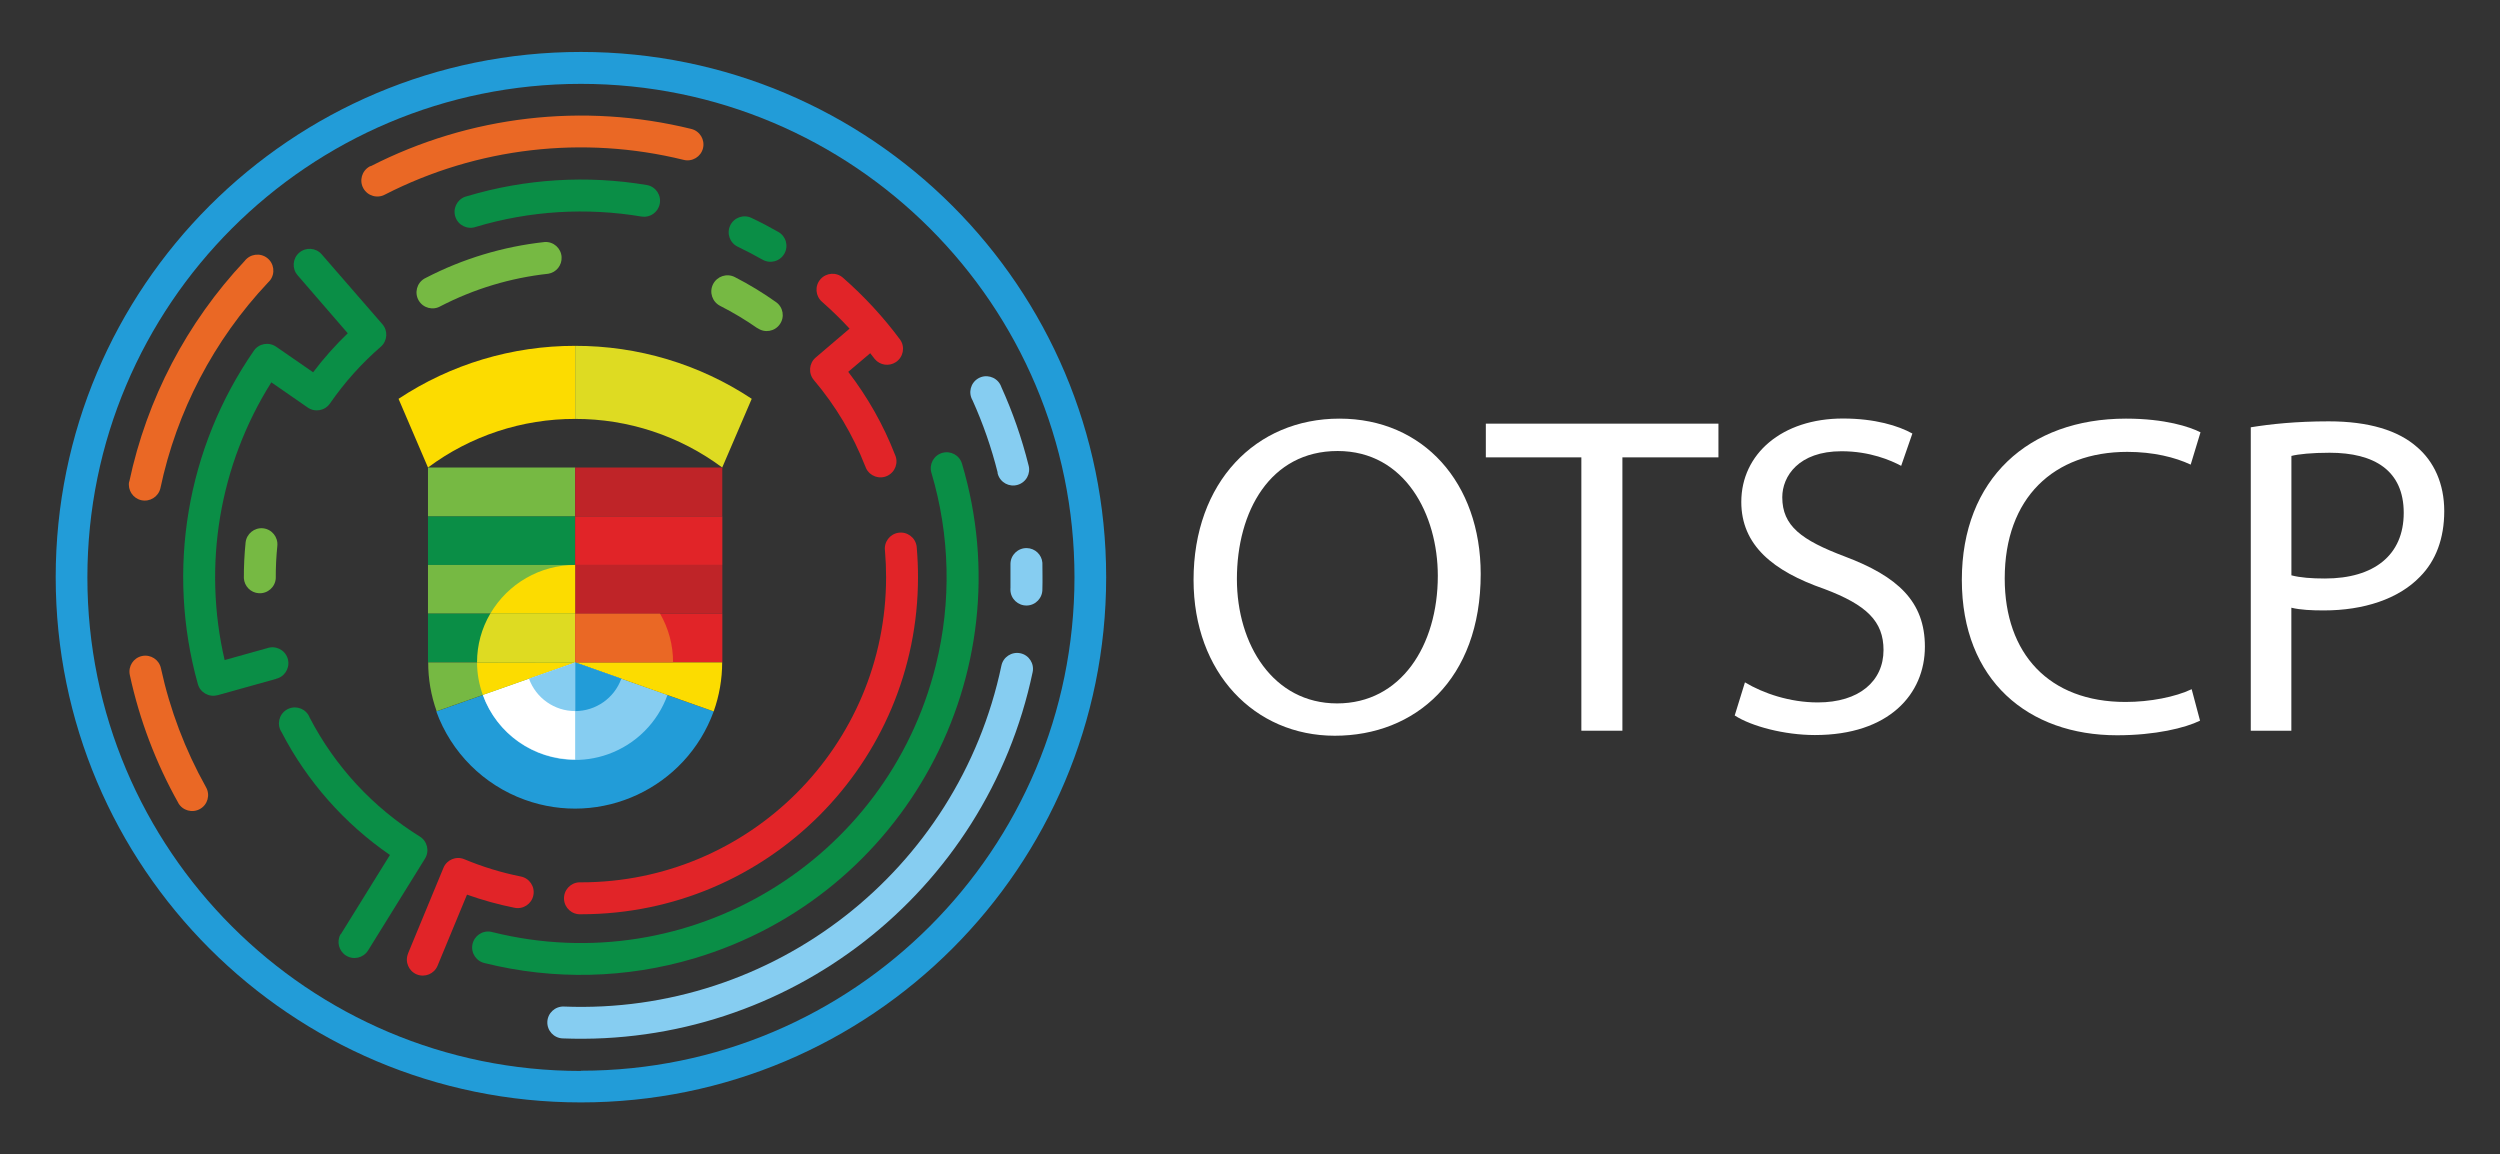 <?xml version="1.0" encoding="UTF-8"?><svg id="Layer_1" xmlns="http://www.w3.org/2000/svg" viewBox="0 0 433.14 200"><rect x="0" y="0" width="433.14" height="200" fill="#333333" stroke="none"/><defs><style>.cls-1{fill:#dedb22;}.cls-1,.cls-2,.cls-3,.cls-4,.cls-5,.cls-6,.cls-7,.cls-8,.cls-9,.cls-10{stroke-width:0px;}.cls-2{fill:#bf2428;}.cls-3{fill:#229cd8;}.cls-4{fill:#fcdc00;}.cls-5{fill:#e12428;}.cls-6{fill:#76b943;}.cls-7{fill:#86cdf1;}.cls-8{fill:#0a8e46;}.cls-9{fill:#fff;}.cls-10{fill:#ea6825;}</style></defs><g id="LWPOLYLINE"><path class="cls-10" d="M64.2,28.81c17.14-8.77,36.87-11.07,55.57-6.47,1.48.36,2.39,1.86,2.03,3.34s-1.86,2.39-3.35,2.02c-17.4-4.29-35.77-2.16-51.73,6-1.34.74-3.02.26-3.77-1.08-.74-1.34-.26-3.02,1.08-3.77.06-.03.11-.06.17-.09v.03Z"/></g><g id="LWPOLYLINE-2"><path class="cls-8" d="M80.89,34c10.13-3.03,20.82-3.69,31.25-1.93,1.5.3,2.47,1.77,2.16,3.27-.29,1.43-1.64,2.39-3.08,2.19-9.59-1.62-19.43-1.02-28.75,1.77-1.44.52-3.03-.22-3.55-1.66-.52-1.44.22-3.03,1.66-3.55.1-.04.21-.07.31-.09Z"/></g><g id="LWPOLYLINE-3"><path class="cls-8" d="M132.13,45c-1.41-.8-2.84-1.55-4.3-2.25-1.38-.65-1.97-2.3-1.32-3.68s2.3-1.97,3.68-1.32c1.59.75,3.14,1.57,4.67,2.44,1.33.76,1.79,2.44,1.03,3.77-.76,1.33-2.44,1.79-3.77,1.03h0Z"/></g><g id="LWPOLYLINE-4"><path class="cls-6" d="M131.25,56.88c-2.06-1.44-4.23-2.74-6.47-3.88-1.38-.7-1.94-2.38-1.24-3.76s2.38-1.94,3.76-1.24c2.48,1.27,4.87,2.72,7.15,4.34,1.25.88,1.54,2.61.65,3.85-.88,1.25-2.61,1.54-3.85.66v.03Z"/></g><g id="LWPOLYLINE-5"><path class="cls-6" d="M73.78,48.14c6.42-3.33,13.41-5.43,20.6-6.21,1.53-.09,2.84,1.08,2.92,2.61.08,1.42-.92,2.67-2.32,2.89-6.51.71-12.83,2.61-18.65,5.62-1.32.77-3.02.33-3.79-.99-.77-1.32-.33-3.02.99-3.79.08-.05.17-.09.25-.13Z"/></g><g id="LWPOLYLINE-6"><path class="cls-7" d="M172.86,81.91c-1.08-4.31-2.54-8.52-4.37-12.57-.77-1.32-.32-3.01.99-3.78s3.01-.32,3.78.99c.09.16.17.33.23.51,1.97,4.35,3.54,8.87,4.7,13.5.44,1.47-.4,3.01-1.87,3.44-1.47.44-3.01-.4-3.44-1.87-.02-.08-.04-.16-.06-.24h.04Z"/></g><g id="LWPOLYLINE-7"><path class="cls-10" d="M22.4,83.45c3.04-14.34,9.96-27.57,20-38.25.93-1.21,2.67-1.44,3.88-.51,1.21.93,1.44,2.67.51,3.88-.12.15-.25.29-.39.42-9.35,9.94-15.79,22.25-18.61,35.6-.35,1.49-1.84,2.41-3.33,2.07-1.44-.34-2.36-1.75-2.09-3.21h.03Z"/></g><g id="LWPOLYLINE-8"><path class="cls-5" d="M149.9,80.77c-2.12-5.43-5.13-10.48-8.9-14.93-.98-1.17-.84-2.91.33-3.9l5.86-5c-1.51-1.64-3.11-3.19-4.78-4.66-1.15-1.01-1.27-2.75-.26-3.9,1.01-1.15,2.75-1.27,3.9-.26h0c3.69,3.23,7.02,6.84,9.94,10.78.85,1.27.5,2.99-.78,3.84-1.18.78-2.76.55-3.66-.54l-.78-1-3.81,3.22c3.36,4.37,6.09,9.19,8.09,14.33.66,1.38.07,3.03-1.31,3.69-1.38.66-3.03.07-3.69-1.31-.06-.12-.11-.25-.15-.38v.02Z"/></g><g id="LWPOLYLINE-9"><path class="cls-7" d="M175.07,101.92v-4.25c.03-1.53,1.3-2.74,2.83-2.71,1.42.03,2.59,1.13,2.7,2.54,0,1.52.05,3,0,4.56.04,1.53-1.16,2.81-2.69,2.85-1.53.04-2.81-1.16-2.85-2.69,0-.1,0-.2,0-.3Z"/></g><g id="LWPOLYLINE-10"><path class="cls-6" d="M42.25,100.25c-.01-2.09.09-4.17.3-6.25.16-1.52,1.52-2.62,3.03-2.47,1.52.16,2.62,1.52,2.47,3.04h0c-.19,1.86-.28,3.74-.27,5.61-.09,1.53-1.4,2.69-2.93,2.6-1.4-.08-2.51-1.2-2.6-2.6v.07Z"/></g><g id="LWPOLYLINE-11"><path class="cls-8" d="M47.87,117.61l-10.13,2.83h-.05c-1.47.41-3-.45-3.41-1.92-5.51-19.73-1.96-40.9,9.7-57.75.86-1.26,2.58-1.57,3.84-.71,0,0,0,0,.01,0l6.42,4.44c1.82-2.41,3.83-4.67,6-6.76l-8.69-10.05c-1-1.15-.88-2.9.27-3.9s2.9-.88,3.9.27h0l10.52,12.11c1,1.15.88,2.9-.27,3.9-3.34,2.89-6.3,6.2-8.81,9.83-.87,1.26-2.59,1.58-3.85.71l-6.31-4.37c-9.01,14.32-11.92,31.64-8.09,48.12l7.33-2.05c1.44-.52,3.03.22,3.55,1.65.52,1.44-.22,3.03-1.65,3.55-.09.03-.18.06-.28.08Z"/></g><g id="LWPOLYLINE-12"><path class="cls-10" d="M30.89,139.11c-3.89-6.93-6.72-14.4-8.4-22.17-.32-1.49.62-2.96,2.11-3.28,1.49-.32,2.96.62,3.28,2.11,1.57,7.23,4.21,14.18,7.82,20.63.75,1.33.28,3.02-1.05,3.76-1.33.75-3.02.28-3.77-1.05h0Z"/></g><g id="LWPOLYLINE-13"><path class="cls-8" d="M59.05,161.86l8.51-13.73c-7.91-5.45-14.36-12.76-18.78-21.29-.84-1.27-.48-2.99.79-3.82,1.27-.84,2.99-.48,3.82.79.1.15.19.32.25.49,4.39,8.48,10.99,15.61,19.1,20.64,1.3.8,1.7,2.51.9,3.81l-9.88,15.94c-.82,1.29-2.53,1.68-3.82.86-1.24-.79-1.65-2.4-.94-3.69h.04Z"/></g><g id="LWPOLYLINE-14"><path class="cls-5" d="M100.65,152.87c29.2,0,52.87-23.67,52.87-52.87,0-1.52-.06-3-.19-4.56-.22-1.51.83-2.92,2.34-3.14s2.92.83,3.14,2.34c.02.11.03.22.03.33.14,1.67.21,3.35.21,5,.02,32.25-26.1,58.41-58.35,58.43-.02,0-.03,0-.05,0-1.53.09-2.84-1.07-2.93-2.6s1.07-2.84,2.6-2.93c.11,0,.22,0,.33,0Z"/></g><g id="LWPOLYLINE-15"><path class="cls-5" d="M70.7,165.18l6.13-14.82c.58-1.41,2.19-2.08,3.6-1.5h0c3.16,1.32,6.45,2.33,9.81,3,1.5.3,2.47,1.76,2.17,3.25-.3,1.5-1.76,2.47-3.25,2.17-2.8-.56-5.56-1.32-8.25-2.28l-5.1,12.32c-.58,1.41-2.2,2.08-3.61,1.5s-2.08-2.2-1.5-3.61v-.03Z"/></g><g id="LWPOLYLINE-16"><path class="cls-8" d="M84.05,166.88c-1.5-.29-2.49-1.74-2.2-3.24s1.74-2.49,3.24-2.2c.1.02.19.04.28.07,33.97,8.43,68.35-12.28,76.77-46.26,2.73-10.99,2.46-22.5-.77-33.35-.43-1.46.4-3,1.87-3.43,1.46-.43,3,.4,3.43,1.86,10.86,36.48-9.9,74.85-46.38,85.71-11.79,3.51-24.31,3.8-36.25.84Z"/></g><g id="LWPOLYLINE-17"><path class="cls-7" d="M97.7,174.39c36.29,1.44,68.33-23.53,75.8-59.07.31-1.49,1.78-2.45,3.28-2.14,1.49.31,2.45,1.78,2.13,3.28-8.04,38.18-42.45,64.98-81.43,63.45-1.52-.06-2.71-1.35-2.65-2.87.06-1.52,1.35-2.71,2.87-2.65Z"/></g><path class="cls-3" d="M100.65,9C50.39,9,9.65,49.74,9.65,100s40.74,91,91,91,91-40.74,91-91S150.91,9,100.65,9ZM100.65,185.55c-47.23,0-85.51-38.28-85.51-85.51S53.43,14.53,100.65,14.53s85.49,38.26,85.51,85.47c0,47.22-38.27,85.5-85.49,85.51h-.02v.04Z"/><path class="cls-8" d="M74.15,97.88h25.5v-8.43h-25.5v8.43Z"/><path class="cls-6" d="M74.15,106.32h25.5v-8.44h-25.5v8.44Z"/><path class="cls-8" d="M74.15,114.76h25.5v-8.44h-25.5v8.44Z"/><path class="cls-3" d="M123.65,123.26c-4.83,13.27-19.5,20.12-32.77,15.29-7.11-2.58-12.71-8.18-15.29-15.29l24-8.47"/><path class="cls-7" d="M99.65,114.76l-16,5.64c3.17,8.84,12.91,13.43,21.74,10.26,4.78-1.72,8.54-5.48,10.26-10.26"/><path class="cls-6" d="M99.65,114.76l-24,8.47c-.97-2.72-1.47-5.58-1.46-8.47h25.46"/><path class="cls-5" d="M99.65,97.88h25.5v-8.43h-25.5v8.43Z"/><path class="cls-2" d="M99.65,106.32h25.5v-8.44h-25.5v8.44Z"/><path class="cls-5" d="M99.65,114.76h25.5v-8.44h-25.5v8.44Z"/><path class="cls-4" d="M99.65,114.76l24,8.5c.97-2.73,1.47-5.6,1.47-8.5h-25.47"/><path class="cls-9" d="M99.65,114.76l-16,5.64c2.44,6.73,8.84,11.21,16,11.2"/><path class="cls-4" d="M82.65,114.76c0,1.92.35,3.83,1,5.64l16-5.64M99.65,106.32v-8.44h0c-6.05,0-11.65,3.21-14.7,8.44"/><path class="cls-1" d="M99.65,114.76v-8.44h-14.71c-1.5,2.55-2.29,5.45-2.29,8.41h0"/><path class="cls-10" d="M99.65,114.76v-8.44h14.71c1.48,2.55,2.26,5.46,2.25,8.41h0"/><path class="cls-3" d="M99.65,114.76v8.44c3.58,0,6.79-2.25,8-5.62"/><path class="cls-7" d="M99.65,114.76v8.44c-3.58,0-6.79-2.25-8-5.62"/><path class="cls-6" d="M74.15,89.44h25.5v-8.44h-25.5v8.44Z"/><path class="cls-2" d="M99.65,89.44h25.49v-8.44h-25.49v8.44Z"/><path class="cls-4" d="M69.05,69.1l5.1,11.9h0c7.37-5.49,16.31-8.44,25.5-8.42v-12.66c-10.88-.02-21.53,3.17-30.6,9.18"/><path class="cls-1" d="M130.24,69.1l-5.11,11.9h0c-7.36-5.48-16.3-8.44-25.48-8.42v-12.66c10.88-.02,21.53,3.17,30.6,9.18"/><path class="cls-9" d="M256.54,99.45c0,18.31-11.39,28.02-25.28,28.02s-24.47-10.89-24.47-27c0-16.89,10.74-27.94,25.28-27.94s24.47,11.13,24.47,26.92ZM214.3,100.32c0,11.37,6.3,21.55,17.36,21.55s17.45-10.02,17.45-22.1c0-10.58-5.65-21.63-17.36-21.63s-17.45,10.5-17.45,22.18Z"/><path class="cls-9" d="M273.99,79.24h-16.56v-5.84h40.3v5.84h-16.64v47.36h-7.11v-47.36Z"/><path class="cls-9" d="M302.34,118.23c3.15,1.89,7.75,3.47,12.6,3.47,7.19,0,11.39-3.71,11.39-9.08,0-4.97-2.91-7.81-10.26-10.58-8.88-3.08-14.38-7.58-14.38-15.08,0-8.29,7.03-14.45,17.61-14.45,5.57,0,9.61,1.26,12.03,2.6l-1.94,5.6c-1.78-.95-5.41-2.53-10.34-2.53-7.43,0-10.26,4.34-10.26,7.97,0,4.97,3.31,7.42,10.82,10.26,9.21,3.47,13.89,7.81,13.89,15.63,0,8.21-6.22,15.31-19.06,15.31-5.25,0-10.98-1.5-13.89-3.39l1.78-5.76Z"/><path class="cls-9" d="M381.17,124.86c-2.58,1.26-7.75,2.53-14.38,2.53-15.34,0-26.89-9.47-26.89-26.92s11.55-27.94,28.43-27.94c6.78,0,11.06,1.42,12.92,2.37l-1.7,5.6c-2.67-1.26-6.46-2.21-10.98-2.21-12.76,0-21.24,7.97-21.24,21.94,0,13.02,7.67,21.39,20.92,21.39,4.28,0,8.64-.87,11.47-2.21l1.45,5.45Z"/><path class="cls-9" d="M389.97,74.03c3.39-.55,7.83-1.03,13.49-1.03,6.95,0,12.03,1.58,15.26,4.42,2.99,2.53,4.76,6.39,4.76,11.13s-1.45,8.6-4.2,11.37c-3.72,3.87-9.77,5.84-16.64,5.84-2.1,0-4.04-.08-5.65-.47v21.31h-7.03v-52.57ZM397,99.68c1.53.4,3.47.55,5.81.55,8.48,0,13.65-4.03,13.65-11.37s-5.09-10.42-12.84-10.42c-3.07,0-5.41.24-6.62.55v20.68Z"/></svg>